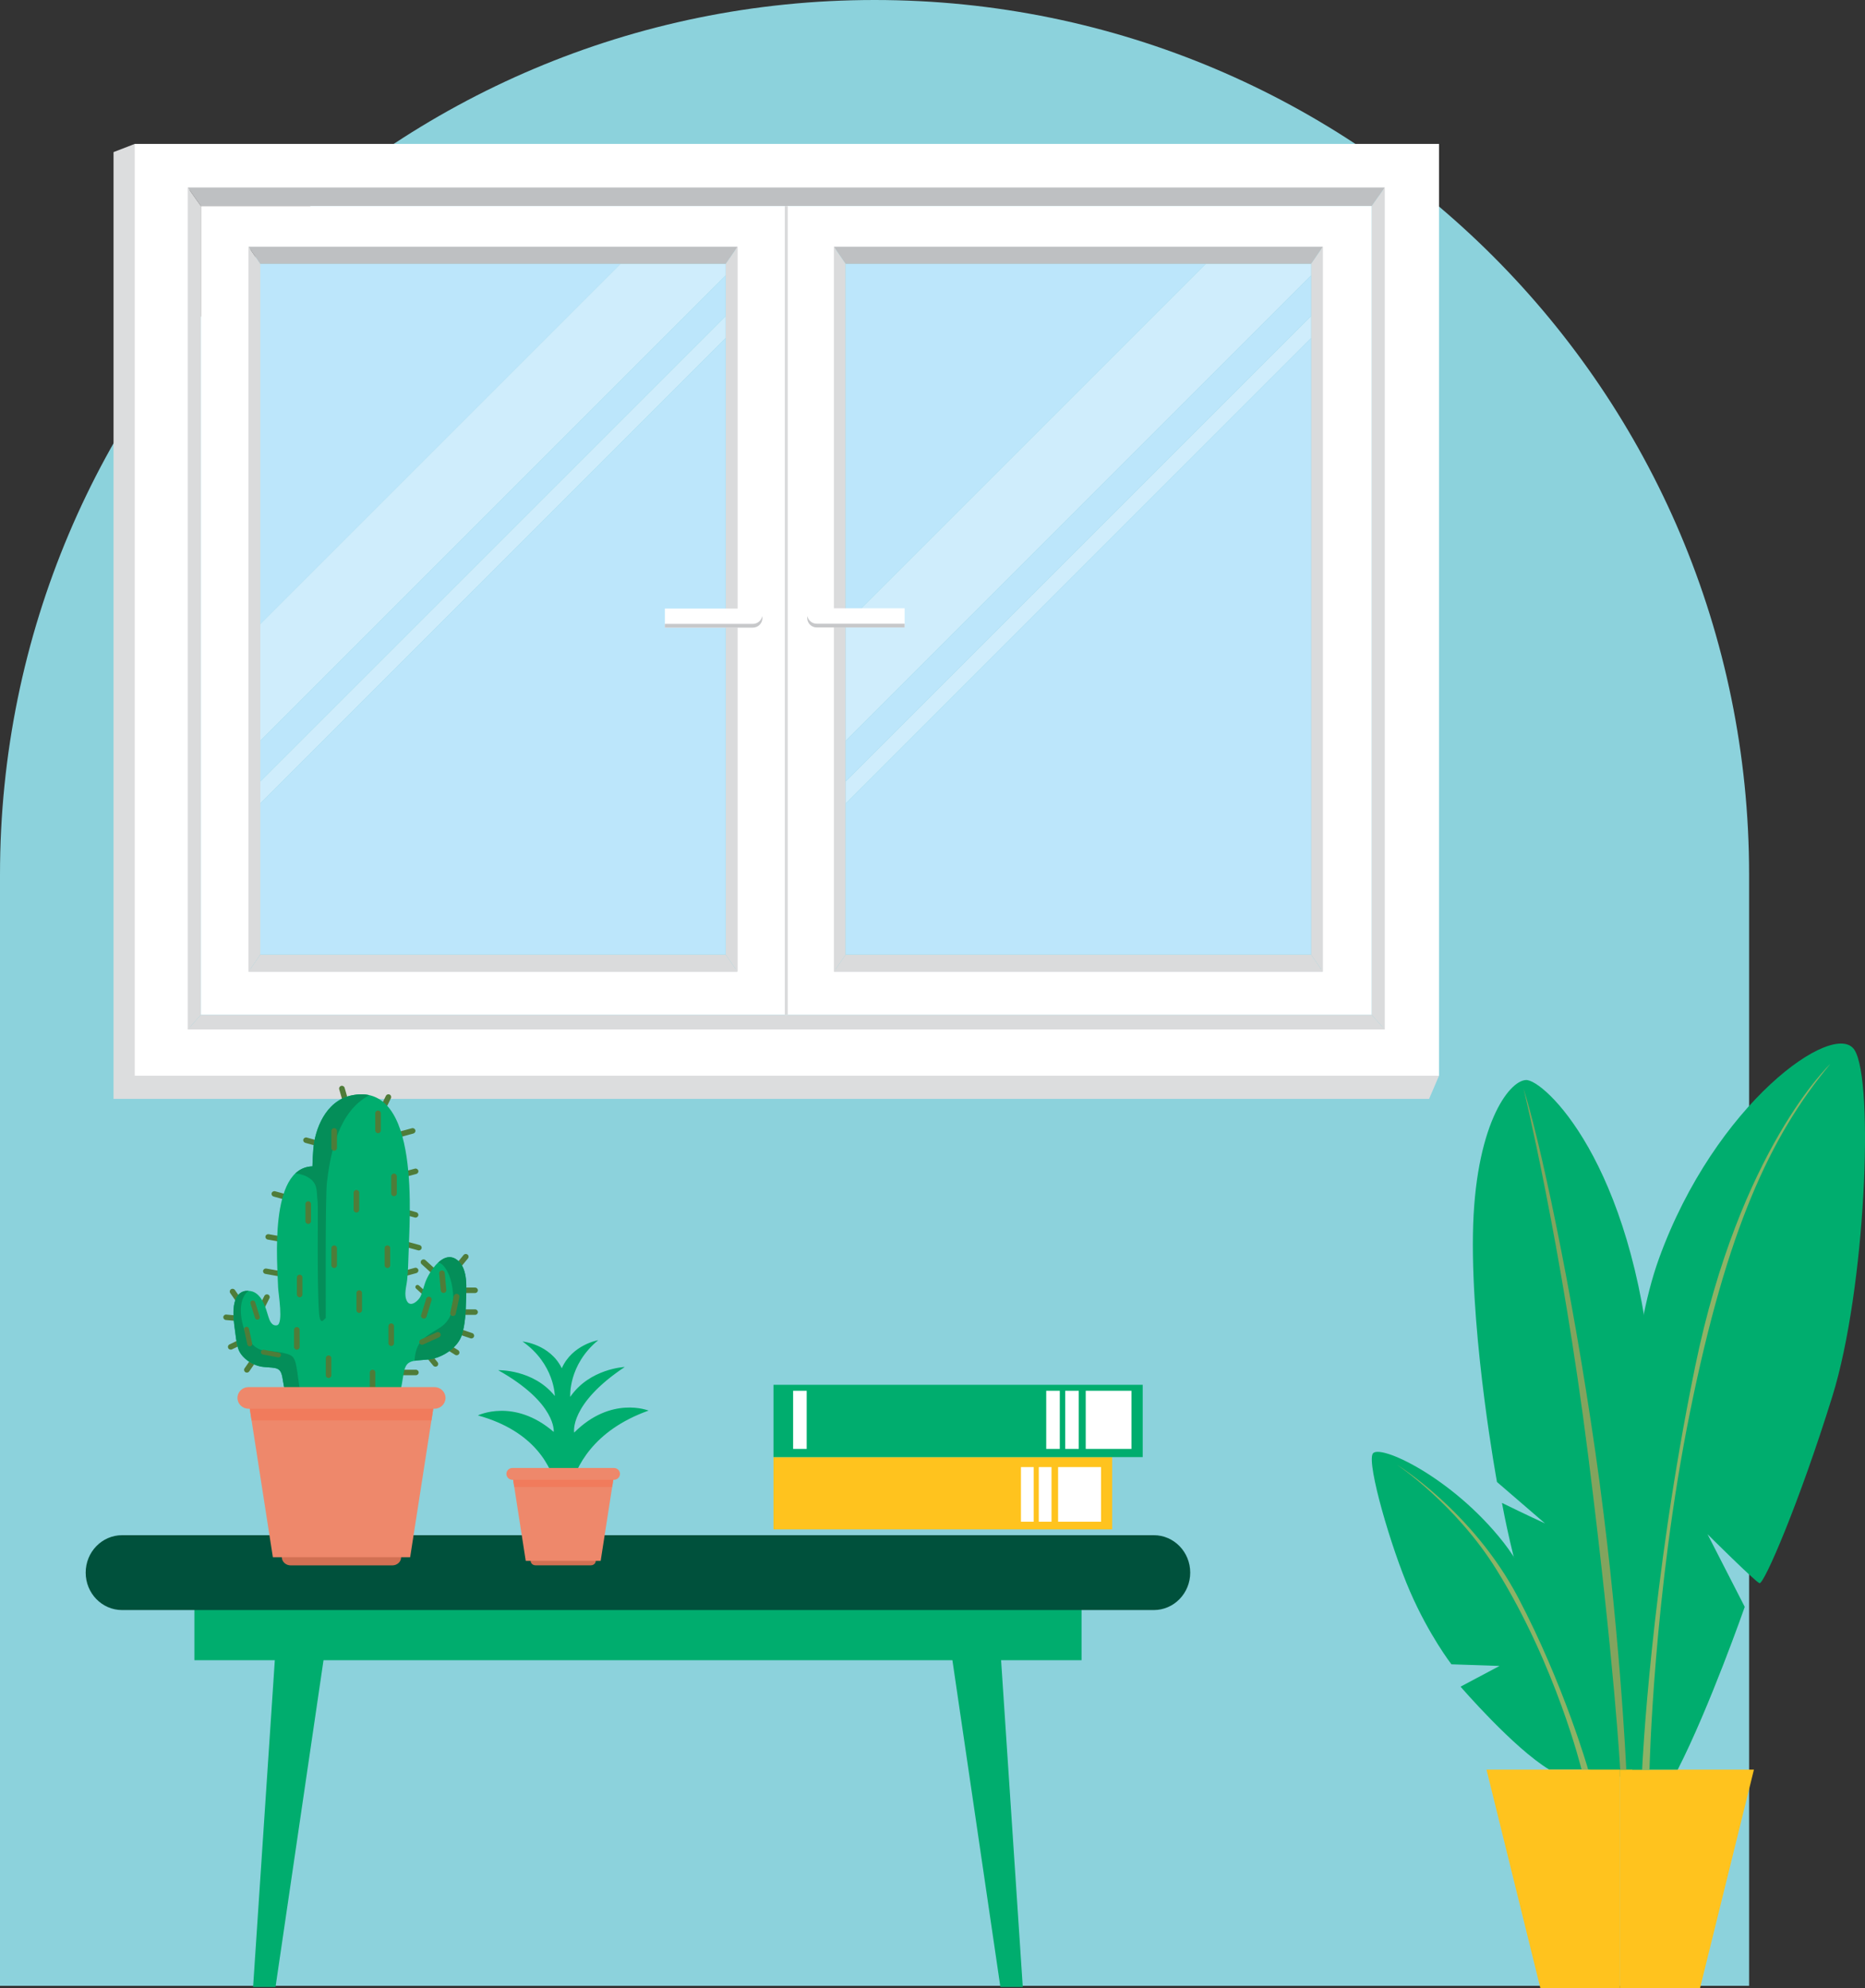 <?xml version="1.0" encoding="UTF-8"?> <svg xmlns="http://www.w3.org/2000/svg" viewBox="0 0 441.39 470.55"><rect x="0" y="0" width="441.39" height="470.55" fill="#333333" stroke="none"/><defs><style> .cls-1 { fill: #bce6fb; } .cls-2 { fill: #fff; } .cls-3 { fill: #cfedfc; } .cls-4 { fill: #dedfe0; } .cls-5 { fill: #048e59; } .cls-6 { isolation: isolate; } .cls-7 { fill: #8cd2dc; } .cls-8 { fill: #00ad6e; } .cls-9 { fill-rule: evenodd; } .cls-9, .cls-10 { fill: #ffc31e; } .cls-11 { fill: #dcddde; mix-blend-mode: multiply; } .cls-12 { fill: #d17053; } .cls-13 { fill: #c7c8ca; } .cls-14 { fill: #f17b5c; } .cls-15 { fill: #82a45e; } .cls-16 { fill: #dadbdc; } .cls-17 { fill: #4f7c39; } .cls-18 { fill: #00513c; } .cls-19 { fill: #bec0c2; } .cls-20 { fill: #8db366; } .cls-21 { fill: #ee886b; } </style></defs><g class="cls-6"><g id="Calque_2" data-name="Calque 2"><g id="_35" data-name="35"><g><path class="cls-7" d="m206.98,0h0c114.31,0,206.98,92.67,206.98,206.98v263.02H0V206.98C0,92.67,92.67,0,206.98,0Z"></path><g><g><g><g><g><path class="cls-4" d="m328.15,244.05H44.02V44.01h284.13v200.04Zm-283.26-.8h282.39V44.8H44.89v198.45Z"></path><polygon class="cls-11" points="42.01 245.04 42.01 41.29 31.89 34.06 26.87 36 26.87 260.09 338.22 260.09 340.58 254.6 42.01 245.04"></polygon><path class="cls-2" d="m31.89,34.06v220.54h308.69V34.06H31.89Zm295.83,209.59H44.45V44.4h283.26v199.24Z"></path></g><polygon class="cls-19" points="324.63 48.76 327.72 44.4 44.45 44.4 47.54 48.76 324.63 48.76"></polygon><polygon class="cls-16" points="47.54 48.76 44.45 44.4 44.45 243.65 47.54 240.19 47.54 48.76"></polygon><polygon class="cls-16" points="327.72 243.65 324.63 240.19 47.54 240.19 44.45 243.65 327.72 243.65"></polygon><polygon class="cls-16" points="324.63 48.76 324.63 240.19 327.72 243.65 327.72 44.4 324.63 48.76"></polygon></g><g><g><g><path class="cls-4" d="m313.46,230.35h-116.48V58.04h116.48v172.32Zm-115.7-.74h114.91V58.78h-114.91v170.83Z"></path><path class="cls-2" d="m186.09,48.76v191.42h138.54V48.76h-138.54Zm126.98,181.22h-115.7V58.41h115.7v171.57Z"></path></g><polygon class="cls-19" points="310.29 62.47 313.07 58.41 197.37 58.41 200.15 62.47 310.29 62.47"></polygon><polygon class="cls-16" points="200.15 62.47 197.37 58.41 197.37 229.98 200.15 225.92 200.15 62.47"></polygon><polygon class="cls-16" points="313.07 229.98 310.29 225.92 200.15 225.92 197.37 229.98 313.07 229.98"></polygon><polygon class="cls-16" points="310.29 62.47 310.29 225.92 313.07 229.98 313.07 58.41 310.29 62.47"></polygon></g><g><polygon class="cls-1" points="200.15 62.47 200.15 147.7 285.38 62.47 200.15 62.47"></polygon><polygon class="cls-3" points="310.29 62.47 285.38 62.47 200.15 147.7 200.15 175.34 310.29 65.2 310.29 62.47"></polygon><polygon class="cls-3" points="310.29 74.81 200.15 184.95 200.15 190.16 310.29 80.01 310.29 74.81"></polygon><polygon class="cls-1" points="200.15 190.16 200.15 225.92 310.29 225.92 310.29 80.01 200.15 190.16"></polygon><polygon class="cls-1" points="310.29 65.2 200.15 175.34 200.15 184.95 310.29 74.81 310.29 65.2"></polygon></g><g><path class="cls-2" d="m214.1,148.5h-20.8c-1.25,0-2.26-1.01-2.26-2.26h0c0-1.25,1.01-2.26,2.26-2.26h20.8v4.52Z"></path><path class="cls-13" d="m191.08,145.8c-.03.14-.04.29-.04.45,0,1.25,1.01,2.26,2.26,2.26h20.8v-.89h-20.8c-1.1,0-2.01-.78-2.22-1.81Z"></path></g></g><g><g><g><path class="cls-4" d="m174.92,230.35H58.44V58.04h116.48v172.32Zm-115.7-.74h114.91V58.78H59.23v170.83Z"></path><path class="cls-2" d="m47.54,48.76v191.42h138.54V48.76H47.54Zm126.98,181.22H58.83V58.41h115.7v171.57Z"></path></g><polygon class="cls-19" points="171.75 62.47 174.53 58.41 58.83 58.41 61.61 62.47 171.75 62.47"></polygon><polygon class="cls-16" points="61.61 62.47 58.83 58.41 58.83 229.98 61.61 225.92 61.61 62.47"></polygon><polygon class="cls-16" points="174.53 229.98 171.75 225.92 61.61 225.92 58.83 229.98 174.53 229.98"></polygon><polygon class="cls-16" points="171.75 62.47 171.75 225.92 174.53 229.98 174.53 58.41 171.75 62.47"></polygon></g><g><polygon class="cls-1" points="61.61 62.47 61.61 147.7 146.84 62.47 61.61 62.47"></polygon><polygon class="cls-3" points="171.75 62.47 146.84 62.47 61.61 147.7 61.61 175.34 171.75 65.2 171.75 62.47"></polygon><polygon class="cls-3" points="171.75 74.81 61.61 184.95 61.61 190.16 171.75 80.01 171.75 74.81"></polygon><polygon class="cls-1" points="61.61 190.16 61.61 225.92 171.75 225.92 171.75 80.01 61.61 190.16"></polygon><polygon class="cls-1" points="171.75 65.2 61.61 175.34 61.61 184.95 171.75 74.81 171.75 65.2"></polygon></g><g><path class="cls-2" d="m157.36,148.55h20.83c1.25,0,2.26-1.01,2.26-2.26h0c0-1.25-1.01-2.26-2.26-2.26h-20.83v4.52Z"></path><path class="cls-13" d="m180.4,145.84c.03.14.04.29.04.45,0,1.25-1.01,2.26-2.27,2.26h-20.82v-.89h20.82c1.1,0,2.01-.78,2.22-1.81Z"></path></g></g></g><rect class="cls-16" x="185.73" y="48.76" width=".71" height="191.42"></rect></g><g><polygon class="cls-8" points="236.76 470.27 225.03 390.39 236.76 390.39 242.06 470.27 236.76 470.27"></polygon><polygon class="cls-8" points="65.21 470.27 76.94 390.39 65.21 390.39 59.9 470.27 65.21 470.27"></polygon><rect class="cls-8" x="46.01" y="371.16" width="209.96" height="21.78"></rect><path class="cls-18" d="m20.28,372.21c0,4.9,3.86,8.86,8.62,8.86h244.17c4.76,0,8.62-3.97,8.62-8.86s-3.86-8.86-8.62-8.86H28.9c-4.76,0-8.62,3.97-8.62,8.86Z"></path></g><g><path class="cls-8" d="m113.09,335c13.54,3.73,17.52,12.3,18.68,17.44h3.19c1.26-5.15,5.35-13.87,18.54-18.58,0,0-8.84-3.58-17.61,5.21,0,0-1.29-6.7,11.97-15.53,0,0-8.27.34-12.9,7.07,0,0-.55-7.53,6.62-13.41,0,0-6.14,1.03-8.62,6.64-2.82-5.74-9.29-6.33-9.29-6.33,7.6,5.34,7.64,12.89,7.64,12.89-5.13-6.37-13.4-6.1-13.4-6.1,13.91,7.83,13.14,14.61,13.14,14.61-9.42-8.12-17.96-3.9-17.96-3.9Z"></path><path class="cls-12" d="m141,369.43c0,.58-.52,1.05-1.15,1.05h-13.11c-.64,0-1.15-.47-1.15-1.05s.51-1.05,1.15-1.05h13.11c.64,0,1.15.47,1.15,1.05Z"></path><polygon class="cls-21" points="134.94 349.56 131.65 349.56 121.34 349.56 124.43 369.43 131.65 369.43 134.94 369.43 142.16 369.43 145.25 349.56 134.94 349.56"></polygon><polygon class="cls-14" points="144.88 351.94 145.25 349.56 121.34 349.56 121.71 351.94 144.88 351.94"></polygon><path class="cls-21" d="m146.73,348.84c0,.77-.64,1.4-1.43,1.4h-24.02c-.79,0-1.43-.63-1.43-1.4s.64-1.4,1.43-1.4h24.02c.79,0,1.43.63,1.43,1.4Z"></path><path class="cls-17" d="m57.92,308.67c.21.3.13.7-.18.9-.3.2-.72.12-.92-.17l-2.33-3.36c-.21-.3-.13-.7.18-.9.3-.2.72-.12.92.17l2.33,3.36Z"></path><path class="cls-17" d="m57.69,311.52c.36.03.63.35.6.71-.03.36-.36.62-.72.58l-4.12-.39c-.36-.03-.63-.35-.6-.71.03-.36.36-.62.72-.58l4.12.39Z"></path><path class="cls-17" d="m61.93,310.91c-.16.32-.56.45-.89.29-.33-.16-.46-.55-.3-.87l1.84-3.63c.16-.32.56-.45.89-.29.33.16.46.55.3.87l-1.84,3.63Z"></path><path class="cls-17" d="m54.9,319.37c-.33.16-.73.03-.89-.3-.16-.32-.03-.71.3-.87l3.72-1.79c.33-.16.73-.03.89.3.16.32.03.71-.3.87l-3.72,1.79Z"></path><path class="cls-17" d="m90.73,263.59c-.16.32-.55.46-.88.3-.33-.15-.47-.54-.31-.87l1.79-3.66c.16-.32.55-.46.88-.3.33.15.47.54.31.87l-1.79,3.66Z"></path><path class="cls-17" d="m82.69,261.36c.1.34-.1.7-.46.8-.35.1-.72-.1-.82-.45l-1.13-3.9c-.1-.34.1-.7.46-.8.35-.1.72.1.82.45l1.13,3.9Z"></path><path class="cls-17" d="m112.44,304.74c.37,0,.66.29.66.65s-.3.65-.66.65h-4.14c-.37,0-.66-.29-.66-.65s.3-.65.66-.65h4.14Z"></path><path class="cls-17" d="m112.44,309.9c.37,0,.66.29.66.65s-.3.65-.66.65h-4.14c-.37,0-.66-.29-.66-.65s.3-.65.66-.65h4.14Z"></path><path class="cls-17" d="m98.43,324.19c.37,0,.66.29.66.65s-.3.65-.66.65h-4.14c-.37,0-.66-.29-.66-.65s.3-.65.66-.65h4.14Z"></path><path class="cls-17" d="m103.57,322.42c.23.28.19.69-.1.91-.28.22-.7.18-.93-.1l-2.6-3.16c-.23-.28-.19-.69.1-.91.28-.22.7-.18.93.1l2.6,3.16Z"></path><path class="cls-17" d="m108.43,319.57c.31.19.4.6.2.9-.2.3-.61.39-.92.19l-3.48-2.2c-.31-.19-.4-.6-.2-.9.2-.3.61-.39.92-.19l3.48,2.2Z"></path><path class="cls-17" d="m57.88,323.86c-.21.3-.13.7.18.9.3.2.72.12.92-.17l2.33-3.35c.21-.3.13-.7-.18-.9-.3-.2-.71-.12-.92.17l-2.33,3.35Z"></path><path class="cls-17" d="m111.77,315.52c.35.12.53.49.41.83-.12.34-.5.52-.84.4l-3.91-1.33c-.35-.12-.53-.49-.41-.83.12-.34.5-.52.84-.4l3.91,1.33Z"></path><path class="cls-17" d="m103.72,301.02c.27.24.28.66.03.92-.25.26-.67.28-.94.03l-3.03-2.77c-.27-.24-.28-.66-.03-.92.25-.26.67-.28.94-.03l3.03,2.77Z"></path><path class="cls-17" d="m101.44,306.35c.2.19.21.5.02.7-.19.2-.51.21-.71.02l-2.29-2.1c-.2-.19-.21-.5-.02-.7.19-.2.51-.21.71-.02l2.29,2.1Z"></path><path class="cls-17" d="m108.15,301c-.23.28-.65.32-.93.1-.29-.22-.33-.63-.1-.91l2.6-3.16c.23-.28.65-.32.93-.1.29.22.33.63.1.91l-2.6,3.16Z"></path><path class="cls-17" d="m97.48,267.03c.35-.1.72.11.82.45.1.35-.11.7-.46.8l-3.99,1.09c-.35.1-.72-.11-.82-.45-.1-.35.11-.7.46-.8l3.99-1.09Z"></path><path class="cls-17" d="m98.18,276.6c.35-.1.72.11.82.45.1.35-.11.7-.46.8l-3.99,1.09c-.35.1-.72-.11-.82-.45-.1-.35.11-.7.46-.8l3.99-1.09Z"></path><path class="cls-17" d="m98.18,300.07c.35-.1.72.11.82.45.1.35-.11.7-.46.8l-3.99,1.09c-.35.1-.72-.11-.82-.45-.1-.35.11-.7.46-.8l3.99-1.09Z"></path><path class="cls-17" d="m72.61,269.24c-.35-.1-.72.11-.82.45-.1.35.11.7.46.8l3.99,1.09c.35.1.72-.11.82-.45.1-.35-.11-.7-.46-.8l-3.99-1.09Z"></path><path class="cls-17" d="m65.11,281.95c-.35-.1-.72.11-.82.45-.1.35.11.7.46.8l3.99,1.09c.35.1.72-.11.82-.45.1-.35-.11-.7-.46-.8l-3.99-1.09Z"></path><path class="cls-17" d="m63.6,292.11c-.36-.06-.71.17-.77.52-.07.35.17.69.53.75l4.08.73c.36.06.71-.17.77-.52.07-.35-.17-.69-.53-.75l-4.08-.73Z"></path><path class="cls-17" d="m63.04,300.24c-.36-.06-.71.17-.77.52-.07.35.17.69.53.75l4.08.73c.36.06.71-.17.77-.52.07-.35-.17-.69-.53-.75l-4.08-.73Z"></path><path class="cls-17" d="m94.54,285.82c-.35-.1-.72.11-.82.45-.1.35.11.7.46.8l3.99,1.09c.35.1.72-.11.82-.45.1-.35-.11-.7-.46-.8l-3.99-1.09Z"></path><path class="cls-17" d="m95.32,293.59c-.35-.1-.72.11-.82.45-.1.35.11.7.46.8l3.99,1.09c.35.1.72-.11.82-.45.1-.35-.11-.7-.46-.8l-3.99-1.09Z"></path><path class="cls-8" d="m62.44,323.54c3.13.28,4.03-.04,4.47,2.9.58,3.93,1.94,7.7,2.48,11.62.11.79.2,2.12.28,3.15h22.54l.02-.18c.68-5.19,2.46-10.19,3.2-15.39.56-3.9,1.75-3.48,5.89-3.87,3.54-.34,7.06-2.95,7.96-5.74.84-2.62.95-5.58,1.01-8.3.06-2.81.51-7.12-1.82-9.28-3.37-3.12-6.95,2.6-7.84,5.12-.36,1.04-.64,2.11-1.04,3.13-.41,1.04-2.37,2.86-3.25,1.29-.83-1.49-.14-3.49.02-5.07.2-2.01.28-4.03.33-6.05.17-7.81,3.12-41.35-13.66-37.57-6.04,1.36-8.48,8.04-8.87,12.52-.12,1.4-.19,2.81-.22,4.23-10.37.29-8.27,23.09-8.12,28.66.04,1.34,1.33,8.67-.28,8.96-1.27.23-1.78-1.22-2.05-2.13-.59-1.99-1.45-5.07-3.7-5.85-.61-.21-1.55-.25-2.17-.04-3.18,1.08-2.37,6.66-2.04,9.07.2,1.46.34,3.11.8,4.51.69,2.11,3.36,4.07,6.04,4.31Z"></path><path class="cls-5" d="m73.51,279.05c1.77,1.44,1.36,3.09,1.66,5.26.17,1.21-.19,18.44.32,26.24.27,4.08,1.56.9,1.6,1.54.02-3.53-.13-28.73.29-32.25.87-7.39,2.85-16.86,10.04-20.63-1.29-.29-2.74-.28-4.38.09-6.04,1.36-8.48,8.04-8.87,12.52-.12,1.4-.19,2.81-.22,4.23-1.64.05-2.97.66-4.05,1.68,1.32.13,2.58.51,3.61,1.33Z"></path><path class="cls-5" d="m86.83,339.3c-3.41.07-7.27.15-10.49-1.1-5.79-2.24-5.18-10.62-6.35-15.49-.33-1.37-.77-1.92-2.18-2.31-1.48-.4-2.89-.58-4.42-.63-2.39-.07-3.94-1.44-4.96-3.55-1.41-2.91-2.51-8.5.41-10.71-.42-.02-.86.02-1.2.13-3.18,1.08-2.37,6.66-2.04,9.07.2,1.46.34,3.11.8,4.51.69,2.11,3.36,4.07,6.04,4.31,3.13.28,4.03-.04,4.47,2.9.58,3.93,1.94,7.7,2.48,11.62.11.79.2,2.12.28,3.15h22.54l.02-.18c.1-.73.22-1.46.35-2.18-1.91.28-3.85.41-5.75.45Z"></path><path class="cls-5" d="m108.48,298.45c-1.65-1.53-3.36-.93-4.77.37.37.05.75.24,1.14.65,1.69,1.82,2.25,4.7,2.4,7.08.18,2.89-.33,5.78-2.94,7.55-2.23,1.51-4.81,2.49-5.72,5.27-.29.9-.43,1.8-.48,2.71.81-.14,1.85-.18,3.22-.31,3.54-.34,7.06-2.95,7.96-5.75.84-2.62.95-5.58,1.01-8.3.06-2.81.51-7.12-1.82-9.28Z"></path><path class="cls-17" d="m73.61,289.02c0,.36-.3.65-.66.65s-.66-.29-.66-.65v-4.06c0-.36.3-.65.66-.65s.66.29.66.65v4.06Z"></path><path class="cls-17" d="m79.75,271.71c0,.36-.3.65-.66.65s-.66-.29-.66-.65v-4.06c0-.36.3-.65.66-.65s.66.29.66.65v4.06Z"></path><path class="cls-17" d="m85.01,286.34c0,.36-.3.65-.66.65s-.66-.29-.66-.65v-4.05c0-.36.3-.65.66-.65s.66.29.66.65v4.05Z"></path><path class="cls-17" d="m92.35,299.46c0,.36-.3.65-.66.65s-.66-.29-.66-.65v-4.05c0-.36.3-.65.66-.65s.66.29.66.65v4.05Z"></path><path class="cls-17" d="m90.13,267.55c0,.36-.3.65-.66.65s-.66-.29-.66-.65v-4.06c0-.36.3-.65.66-.65s.66.29.66.65v4.06Z"></path><path class="cls-17" d="m93.91,282.47c0,.36-.3.65-.66.65s-.66-.29-.66-.65v-4.06c0-.36.3-.65.66-.65s.66.29.66.65v4.06Z"></path><path class="cls-17" d="m105.63,305.32c.03.36-.24.67-.6.7-.36.03-.69-.23-.72-.59l-.37-4.04c-.03-.36.24-.67.6-.7.36-.03.69.23.72.59l.37,4.04Z"></path><path class="cls-17" d="m100.94,311.63c-.11.34-.48.54-.83.43-.35-.1-.55-.47-.44-.81l1.2-3.88c.11-.34.48-.54.83-.43.35.1.55.47.44.81l-1.2,3.88Z"></path><path class="cls-17" d="m106.56,310.7c-.08.35.15.69.51.77.36.07.71-.15.79-.5l.86-3.97c.08-.35-.15-.69-.51-.77-.36-.07-.71.15-.79.5l-.86,3.97Z"></path><path class="cls-17" d="m99.6,317.04c-.33.15-.48.54-.32.86.15.33.55.47.88.32l3.76-1.71c.33-.15.48-.54.32-.86-.15-.33-.55-.47-.88-.32l-3.76,1.71Z"></path><path class="cls-17" d="m60.36,311.94c.1.3.42.47.73.38.31-.09.48-.41.38-.71l-1.08-3.41c-.1-.3-.42-.47-.73-.38-.31.09-.48.41-.38.71l1.08,3.41Z"></path><path class="cls-17" d="m65.8,321.26c.32.06.62-.14.68-.45.06-.31-.15-.61-.46-.67l-3.58-.67c-.32-.06-.62.14-.68.45-.06.31.15.61.46.67l3.58.67Z"></path><path class="cls-17" d="m59.68,317.97c.07.31-.13.61-.45.68-.32.07-.62-.13-.69-.44l-.76-3.49c-.07-.31.13-.61.45-.68.32-.07.62.13.69.44l.76,3.49Z"></path><path class="cls-17" d="m70.91,318.8c0,.36-.3.65-.66.65s-.66-.29-.66-.65v-4.06c0-.36.3-.65.66-.65s.66.29.66.65v4.06Z"></path><path class="cls-17" d="m79.75,299.46c0,.36-.3.65-.66.65s-.66-.29-.66-.65v-4.05c0-.36.3-.65.66-.65s.66.29.66.65v4.05Z"></path><path class="cls-17" d="m85.68,310.09c0,.36-.3.65-.66.65s-.66-.29-.66-.65v-4.06c0-.36.3-.65.66-.65s.66.29.66.65v4.06Z"></path><path class="cls-17" d="m71.58,306.39c0,.36-.3.65-.66.65s-.66-.29-.66-.65v-4.05c0-.36.3-.65.66-.65s.66.29.66.65v4.05Z"></path><path class="cls-17" d="m78.43,325.5c0,.36-.3.65-.66.65s-.66-.29-.66-.65v-4.05c0-.36.3-.65.66-.65s.66.29.66.65v4.05Z"></path><path class="cls-17" d="m93.25,317.93c0,.36-.3.65-.66.65s-.66-.29-.66-.65v-4.06c0-.36.3-.65.66-.65s.66.29.66.65v4.06Z"></path><path class="cls-17" d="m88.84,328.89c0,.36-.3.65-.66.65s-.66-.29-.66-.65v-4.06c0-.36.3-.65.66-.65s.66.29.66.65v4.06Z"></path><path class="cls-12" d="m94.94,368.57c0,1.07-.94,1.93-2.11,1.93h-24.02c-1.16,0-2.11-.86-2.11-1.93s.94-1.93,2.11-1.93h24.02c1.16,0,2.11.86,2.11,1.93Z"></path><polygon class="cls-21" points="83.84 332.17 77.81 332.17 58.92 332.17 64.58 368.57 77.81 368.57 83.84 368.57 97.07 368.57 102.73 332.17 83.84 332.17"></polygon><polygon class="cls-14" points="102.11 336.2 102.73 332.17 58.92 332.17 59.55 336.2 102.11 336.2"></polygon><path class="cls-21" d="m105.44,330.86c0,1.42-1.17,2.56-2.62,2.56h-44c-1.45,0-2.62-1.15-2.62-2.56s1.17-2.56,2.62-2.56h44c1.45,0,2.62,1.15,2.62,2.56Z"></path></g><g><rect class="cls-10" x="183.06" y="344.87" width="80.15" height="17.11"></rect><rect class="cls-2" x="250.42" y="347.23" width="10.17" height="12.93"></rect><rect class="cls-2" x="245.85" y="347.23" width="3.01" height="12.93"></rect><rect class="cls-2" x="241.63" y="347.23" width="3.01" height="12.93"></rect><rect class="cls-8" x="183.06" y="327.76" width="87.38" height="17.11"></rect><rect class="cls-2" x="256.96" y="329.17" width="10.82" height="13.76"></rect><rect class="cls-2" x="252.1" y="329.17" width="3.21" height="13.76"></rect><rect class="cls-2" x="247.61" y="329.17" width="3.21" height="13.76"></rect><rect class="cls-2" x="187.71" y="329.17" width="3.21" height="13.76"></rect></g><g><path class="cls-8" d="m375.87,418.84s-14.32-30.33-20.4-63.13c5.49,2.7,10.2,4.86,10.2,4.86l-11.38-9.81s-6.08-33.02-5.69-58.59c.39-25.57,8.43-36.36,12.55-36.55,4.12-.2,25.3,19.22,29.82,70.42,4.51,51.2-2.75,95.53-2.75,95.53l-12.36-2.73Z"></path><path class="cls-8" d="m378.42,418.84s-10.4-38.24-22.56-53.75c-12.16-15.51-29.62-23.55-30.99-21-1.37,2.55,4.32,22.17,8.83,32.56,4.51,10.4,9.81,17.26,9.81,17.26l11.38.39-9.22,4.9s12.55,14.55,20.99,19.63h11.77Z"></path><polygon class="cls-9" points="383.45 418.84 383.45 470.55 364.56 470.55 351.81 418.84 383.45 418.84"></polygon><polygon class="cls-9" points="383.45 418.84 383.45 470.55 402.35 470.55 415.1 418.84 383.45 418.84"></polygon><path class="cls-8" d="m386.33,418.84s-7.06-84.03,6.28-120.91c13.34-36.88,41.59-56.76,46.29-49.43,4.71,7.32,2.62,56.7-5.23,81.97-7.85,25.27-16.22,44.64-17.26,44.24-1.05-.4-12.29-11.59-12.29-11.59l8.81,17.2s-8.29,23.7-15.87,38.53h-10.72Z"></path><path class="cls-20" d="m433.15,251.85s-21.38,20.05-31.97,71.64c-10.59,51.59-12.54,95.35-12.54,95.35h1.75s.9-41.8,9.61-84.75c8.71-42.95,18.9-65.14,33.15-82.23Z"></path><path class="cls-20" d="m330.56,346.64s17.95,10.98,28.74,31.48c10.79,20.5,16.58,40.72,16.58,40.72h-1.57s-5.98-24.53-20.11-47.29c-9.67-15.59-23.64-24.91-23.64-24.91Z"></path><path class="cls-15" d="m360.57,257.65s9.02,37.01,15.3,86.83c6.28,49.82,7.58,74.36,7.58,74.36h1.44s-1.57-35.27-7.32-75.22c-5.75-39.94-13.34-74.6-17-85.98Z"></path></g></g></g></g></g></g></svg> 